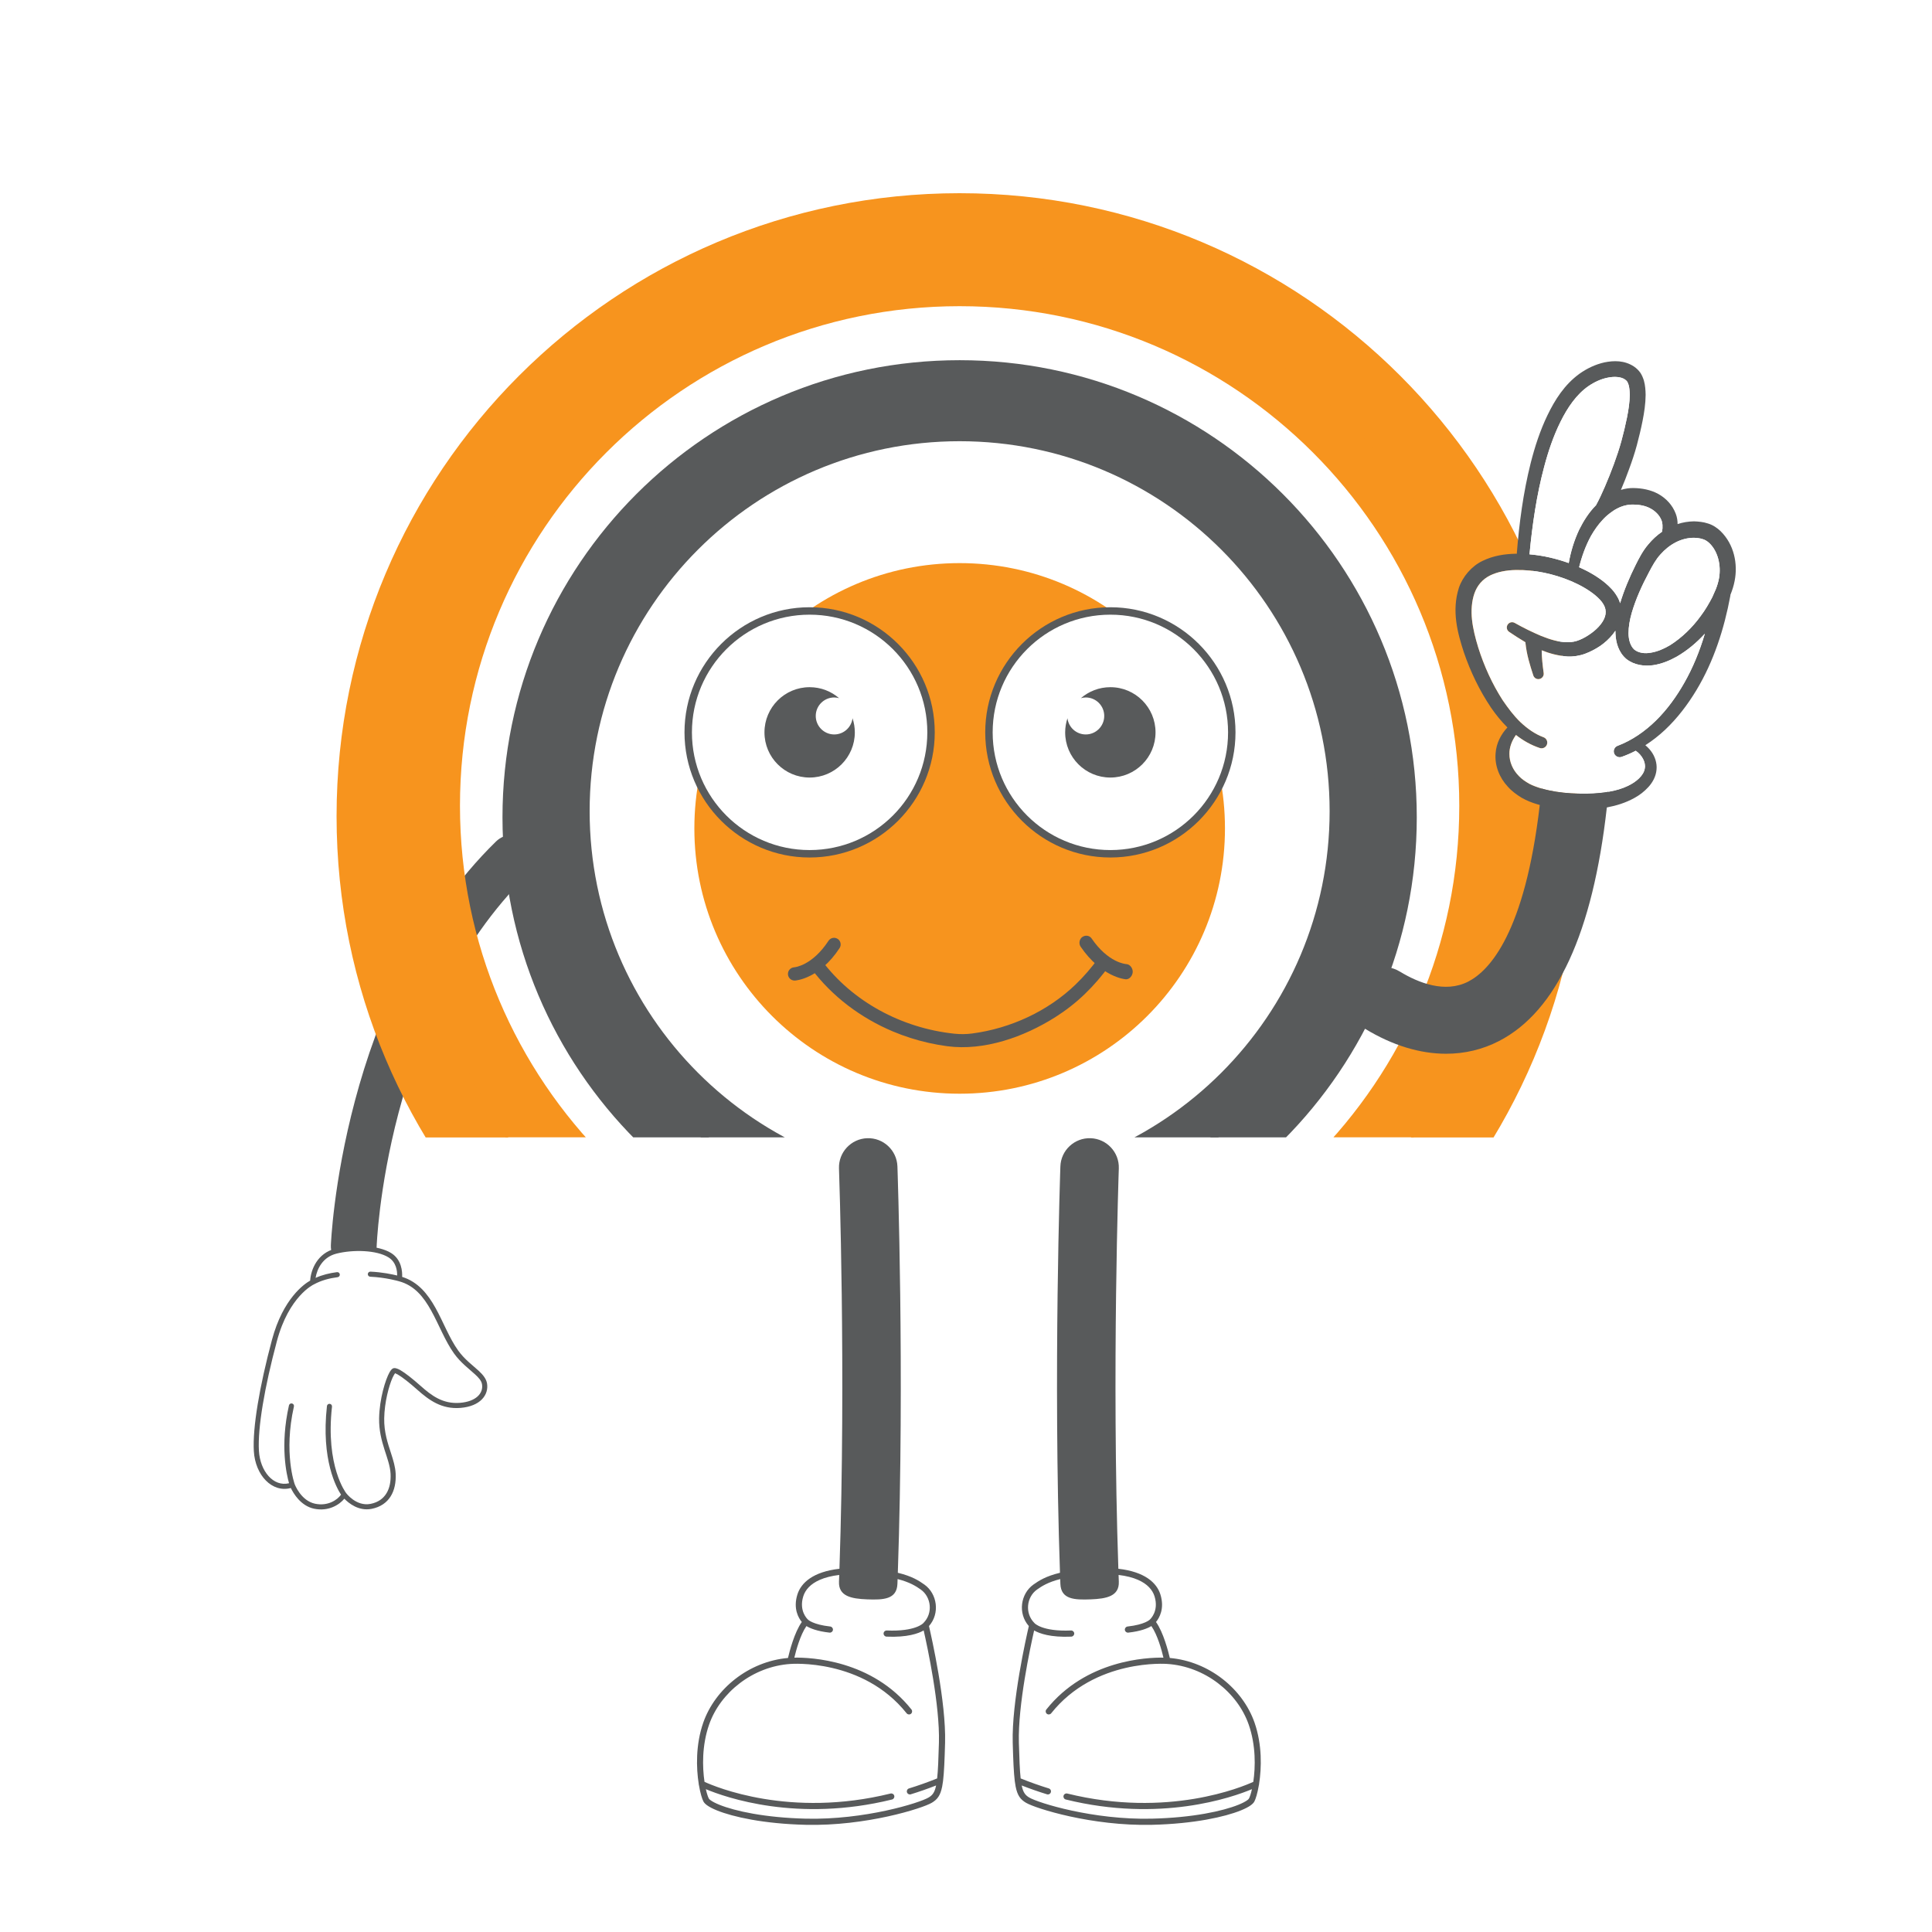 <svg xmlns="http://www.w3.org/2000/svg" xmlns:xlink="http://www.w3.org/1999/xlink" width="4000" zoomAndPan="magnify" viewBox="0 0 3000 3000" height="4000" preserveAspectRatio="xMidYMid meet" version="1.2"><defs><clipPath id="b742c36354"><path d="M 1078.199 874.395 L 1902.121 874.395 L 1902.121 1698.316 L 1078.199 1698.316 Z M 1078.199 874.395 "/></clipPath><clipPath id="a9aac7bbf6"><path d="M 1490.16 874.395 C 1262.641 874.395 1078.199 1058.836 1078.199 1286.355 C 1078.199 1513.875 1262.641 1698.316 1490.16 1698.316 C 1717.68 1698.316 1902.121 1513.875 1902.121 1286.355 C 1902.121 1058.836 1717.68 874.395 1490.16 874.395 Z M 1490.16 874.395 "/></clipPath><clipPath id="6f75d6919d"><path d="M 0.199 0.395 L 824.121 0.395 L 824.121 824.316 L 0.199 824.316 Z M 0.199 0.395 "/></clipPath><clipPath id="11122269cd"><path d="M 412.16 0.395 C 184.641 0.395 0.199 184.836 0.199 412.355 C 0.199 639.875 184.641 824.316 412.16 824.316 C 639.68 824.316 824.121 639.875 824.121 412.355 C 824.121 184.836 639.68 0.395 412.16 0.395 Z M 412.16 0.395 "/></clipPath><clipPath id="14d3aceb7c"><rect x="0" width="825" y="0" height="825"/></clipPath><clipPath id="235d01f9bf"><path d="M 300 1292 L 930 1292 L 930 2361 L 300 2361 Z M 300 1292 "/></clipPath><clipPath id="520e488e02"><path d="M 300 1341.461 L 831.277 1287.602 L 934.832 2309.113 L 403.559 2362.973 Z M 300 1341.461 "/></clipPath><clipPath id="905b0741d7"><path d="M 213 4 L 531 4 L 531 679 L 213 679 Z M 213 4 "/></clipPath><clipPath id="0e2d6bcea8"><path d="M 0 49.461 L 531.277 -4.398 L 634.832 1017.113 L 103.559 1070.973 Z M 0 49.461 "/></clipPath><clipPath id="1879e6b89b"><path d="M 530.996 -4.371 L -0.281 49.488 L 103.277 1071 L 634.555 1017.145 Z M 530.996 -4.371 "/></clipPath><clipPath id="4238b799b2"><path d="M 97 646 L 453 646 L 453 1048 L 97 1048 Z M 97 646 "/></clipPath><clipPath id="55f52b0021"><path d="M 0 49.461 L 531.277 -4.398 L 634.832 1017.113 L 103.559 1070.973 Z M 0 49.461 "/></clipPath><clipPath id="cdba2f483b"><path d="M 530.996 -4.371 L -0.281 49.488 L 103.277 1071 L 634.555 1017.145 Z M 530.996 -4.371 "/></clipPath><clipPath id="12036bac69"><path d="M 93 642 L 457 642 L 457 1052 L 93 1052 Z M 93 642 "/></clipPath><clipPath id="4ec4129741"><path d="M 0 49.461 L 531.277 -4.398 L 634.832 1017.113 L 103.559 1070.973 Z M 0 49.461 "/></clipPath><clipPath id="5d218c2a5f"><path d="M 530.996 -4.371 L -0.281 49.488 L 103.277 1071 L 634.555 1017.145 Z M 530.996 -4.371 "/></clipPath><clipPath id="ac4d780c0e"><rect x="0" width="630" y="0" height="1069"/></clipPath><clipPath id="29dd401563"><path d="M 617.266 378.465 L 2363 378.465 L 2363 1765.965 L 617.266 1765.965 Z M 617.266 378.465 "/></clipPath><clipPath id="5021897f38"><path d="M 780.254 559.305 L 2200 559.305 L 2200 1766.055 L 780.254 1766.055 Z M 780.254 559.305 "/></clipPath><clipPath id="77ac57fe11"><path d="M 522.625 300 L 2457.625 300 L 2457.625 1766.25 L 522.625 1766.25 Z M 522.625 300 "/></clipPath><clipPath id="862c0caba5"><path d="M 843.777 613.309 L 2136.777 613.309 L 2136.777 1766.059 L 843.777 1766.059 Z M 843.777 613.309 "/></clipPath><clipPath id="9b3ea56afc"><path d="M 1062.891 942.723 L 1452 942.723 L 1452 1332 L 1062.891 1332 Z M 1062.891 942.723 "/></clipPath><clipPath id="1e599731d1"><path d="M 1529 942.723 L 1918.641 942.723 L 1918.641 1332 L 1529 1332 Z M 1529 942.723 "/></clipPath><clipPath id="540275bec8"><path d="M 2094 1224 L 2498 1224 L 2498 1636.305 L 2094 1636.305 Z M 2094 1224 "/></clipPath></defs><g id="03e12c5cf0"><rect x="0" width="3000" y="0" height="3000" style="fill:#ffffff;fill-opacity:1;stroke:none;"/><rect x="0" width="3000" y="0" height="3000" style="fill:#ffffff;fill-opacity:1;stroke:none;"/><g clip-rule="nonzero" clip-path="url(#b742c36354)"><g clip-rule="nonzero" clip-path="url(#a9aac7bbf6)"><g transform="matrix(1,0,0,1,1078,874)"><g clip-path="url(#14d3aceb7c)"><g clip-rule="nonzero" clip-path="url(#6f75d6919d)"><g clip-rule="nonzero" clip-path="url(#11122269cd)"><path style=" stroke:none;fill-rule:nonzero;fill:#f7941e;fill-opacity:1;" d="M 0.199 0.395 L 824.121 0.395 L 824.121 824.316 L 0.199 824.316 Z M 0.199 0.395 "/></g></g></g></g></g></g><g clip-rule="nonzero" clip-path="url(#235d01f9bf)"><g clip-rule="nonzero" clip-path="url(#520e488e02)"><g transform="matrix(1,0,0,1,300,1292)"><g clip-path="url(#ac4d780c0e)"><g clip-rule="nonzero" clip-path="url(#905b0741d7)"><g clip-rule="nonzero" clip-path="url(#0e2d6bcea8)"><g clip-rule="nonzero" clip-path="url(#1879e6b89b)"><path style=" stroke:none;fill-rule:evenodd;fill:#585a5b;fill-opacity:1;" d="M 213.766 641.789 C 213.766 641.789 228.293 250.883 470.32 14.547 C 484.355 0.844 506.883 1.109 520.594 15.148 C 534.297 29.188 534.027 51.711 519.992 65.422 C 296.848 283.316 284.824 644.301 284.824 644.301 C 284.133 663.906 267.652 679.262 248.043 678.57 C 228.434 677.879 213.074 661.395 213.766 641.789 Z M 213.766 641.789 "/></g></g></g><g clip-rule="nonzero" clip-path="url(#4238b799b2)"><g clip-rule="nonzero" clip-path="url(#55f52b0021)"><g clip-rule="nonzero" clip-path="url(#cdba2f483b)"><path style=" stroke:none;fill-rule:evenodd;fill:#ffffff;fill-opacity:1;" d="M 320.234 693.637 C 320.234 693.637 324.309 668.918 305.301 657.074 C 286.297 645.227 248.32 644.031 221.5 650.781 C 194.68 657.531 185.793 683.066 185.434 698.988 C 185.434 698.988 145.547 716.992 126.176 789.367 C 106.801 861.738 96.016 925.125 98.109 961.09 C 100.199 997.051 125.555 1024.051 153.801 1013.758 C 153.801 1013.758 164.102 1041.777 188.578 1046.863 C 212.441 1051.816 229.484 1037.777 234.289 1028.762 C 234.289 1028.762 251.441 1052.004 276.328 1047.051 C 301.539 1042.035 311.723 1021.477 310.43 996.359 C 309.141 971.234 291.973 947.074 292.645 910.305 C 293.309 873.543 307.242 836.938 312.332 836.305 C 317.418 835.676 333.426 847.77 350.723 863.137 C 368.027 878.492 386.629 892.457 414.555 890.254 C 442.484 888.055 454.969 872.715 452.371 856.883 C 449.766 841.055 425.16 831.066 408.145 807.262 C 380.605 768.723 370.984 707.035 320.234 693.637 Z M 320.234 693.637 "/></g></g></g><g clip-rule="nonzero" clip-path="url(#12036bac69)"><g clip-rule="nonzero" clip-path="url(#4ec4129741)"><g clip-rule="nonzero" clip-path="url(#5d218c2a5f)"><path style=" stroke:none;fill-rule:evenodd;fill:#585a5b;fill-opacity:1;" d="M 324.449 690.742 C 349.023 698.41 364.145 717.172 376.348 739.102 C 388.465 760.887 397.668 785.809 411.359 804.961 C 421.391 818.992 434.137 828.102 443.258 836.535 C 450.199 842.945 455.102 849.141 456.266 856.242 C 459.16 873.867 445.969 891.742 414.867 894.195 C 385.695 896.496 366.172 882.137 348.102 866.086 C 336.238 855.555 325.023 846.566 317.641 842.352 C 316.254 841.555 315.023 840.945 313.973 840.559 C 313.781 840.492 313.617 840.422 313.457 840.363 C 312.719 841.457 310.867 844.293 309.57 847.215 C 303.828 860.199 297.047 885.25 296.59 910.375 C 296.203 931.93 302.141 949.035 307.18 964.582 C 310.73 975.547 313.84 985.773 314.375 996.152 C 315.773 1023.398 304.438 1045.488 277.098 1050.922 C 256.922 1054.938 241.359 1042.074 234.684 1035.18 C 226.988 1044.582 210.16 1055.379 187.777 1050.73 C 166.883 1046.387 155.477 1026.664 151.613 1018.586 C 122.461 1026.383 96.34 998.703 94.16 961.316 C 92.059 925.094 102.84 861.238 122.355 788.348 C 139.57 724.047 172.746 701.539 181.594 696.543 C 182.773 679.305 192.875 653.914 220.539 646.949 C 248.344 639.949 287.684 641.438 307.391 653.719 C 323.859 663.984 324.824 682.91 324.449 690.742 Z M 190.027 692.293 C 192.367 678.004 201.32 659.934 222.465 654.613 C 248.305 648.105 284.902 649.012 303.215 660.426 C 315.422 668.031 316.84 681.641 316.688 688.613 C 309.164 686.758 293.352 683.379 275.254 682.602 C 273.07 682.512 271.227 684.199 271.137 686.379 C 271.039 688.559 272.734 690.398 274.91 690.496 C 299.152 691.531 319.113 697.426 319.113 697.426 L 319.23 697.453 C 343.492 703.863 357.781 721.984 369.441 742.941 C 381.707 764.984 391.082 790.176 404.934 809.559 C 415.316 824.094 428.449 833.602 437.898 842.332 C 443.336 847.363 447.559 851.961 448.469 857.523 C 450.773 871.562 439.016 884.367 414.246 886.32 C 387.559 888.422 369.875 874.859 353.344 860.18 C 340.984 849.203 329.258 839.887 321.559 835.488 C 317.289 833.051 313.863 832.137 311.848 832.387 C 310.957 832.492 309.926 832.863 308.867 833.703 C 307.758 834.586 306.375 836.273 304.961 838.758 C 298.598 849.926 289.238 880.02 288.691 910.234 C 288.352 929.109 292.555 944.75 297.035 958.895 C 301.297 972.32 305.855 984.316 306.484 996.559 C 307.664 1019.562 298.645 1038.582 275.562 1043.18 C 252.969 1047.668 237.469 1026.418 237.469 1026.418 L 237.391 1026.316 C 237.391 1026.316 205.172 984.926 215.52 892.227 C 215.758 890.062 214.199 888.109 212.031 887.867 C 209.867 887.621 207.906 889.188 207.668 891.355 C 198.301 975.293 222.883 1018.848 229.562 1028.91 C 223.965 1036.918 209.238 1047.113 189.387 1042.992 C 167.164 1038.375 157.766 1013.094 157.512 1012.41 C 157.512 1012.41 140.105 964.203 156.398 892.012 C 156.879 889.883 155.543 887.77 153.414 887.289 C 151.289 886.805 149.172 888.145 148.695 890.27 C 134.582 952.781 145.012 997.945 148.836 1011.145 C 124.441 1017.094 103.883 992.355 102.051 960.859 C 99.977 925.152 110.758 862.238 129.988 790.387 C 148.617 720.797 186.477 702.863 187.051 702.594 L 187.203 702.523 L 187.293 702.473 C 187.309 702.465 187.328 702.453 187.348 702.445 C 198.82 696.141 211.465 692.859 224.223 691.223 C 226.387 690.945 227.918 688.961 227.637 686.805 C 227.363 684.637 225.383 683.105 223.219 683.387 C 211.852 684.844 200.578 687.555 190.027 692.293 Z M 190.027 692.293 "/></g></g></g></g></g></g></g><g clip-rule="nonzero" clip-path="url(#29dd401563)"><path style=" stroke:none;fill-rule:nonzero;fill:#f7941e;fill-opacity:1;" d="M 1490.086 378.465 C 1731.121 378.465 1949.32 476.156 2107.27 634.102 C 2265.238 792.074 2362.93 1010.273 2362.93 1251.285 C 2362.93 1492.297 2265.238 1710.523 2107.27 1868.469 C 1949.32 2026.438 1731.121 2124.129 1490.086 2124.129 C 1249.074 2124.129 1030.875 2026.438 872.902 1868.469 C 714.957 1710.523 617.266 1492.297 617.266 1251.285 C 617.266 1010.273 714.957 792.074 872.902 634.102 C 1030.875 476.156 1249.074 378.465 1490.086 378.465 Z M 2038.703 702.691 C 1898.316 562.281 1704.34 475.441 1490.086 475.441 C 1275.859 475.441 1081.879 562.281 941.492 702.691 C 801.082 843.078 714.242 1037.031 714.242 1251.285 C 714.242 1465.539 801.082 1659.516 941.492 1799.902 C 1081.879 1940.312 1275.859 2027.152 1490.086 2027.152 C 1704.34 2027.152 1898.316 1940.312 2038.703 1799.902 C 2179.113 1659.516 2265.953 1465.539 2265.953 1251.285 C 2265.953 1037.031 2179.113 843.078 2038.703 702.691 "/></g><g clip-rule="nonzero" clip-path="url(#5021897f38)"><path style=" stroke:none;fill-rule:nonzero;fill:#585a5b;fill-opacity:1;" d="M 1490.098 559.305 C 1686.129 559.305 1863.586 638.758 1992.039 767.211 C 2120.512 895.684 2199.965 1073.141 2199.965 1269.148 C 2199.965 1465.16 2120.512 1642.637 1992.039 1771.09 C 1863.586 1899.562 1686.129 1979.012 1490.098 1979.012 C 1294.09 1979.012 1116.633 1899.562 988.16 1771.09 C 859.707 1642.637 780.254 1465.16 780.254 1269.148 C 780.254 1073.141 859.707 895.684 988.16 767.211 C 1116.633 638.758 1294.09 559.305 1490.098 559.305 Z M 1936.277 822.992 C 1822.105 708.801 1664.348 638.176 1490.098 638.176 C 1315.871 638.176 1158.113 708.801 1043.941 822.992 C 929.75 937.164 859.125 1094.902 859.125 1269.148 C 859.125 1443.395 929.75 1601.156 1043.941 1715.328 C 1158.113 1829.52 1315.871 1900.145 1490.098 1900.145 C 1664.348 1900.145 1822.105 1829.52 1936.277 1715.328 C 2050.469 1601.156 2121.094 1443.395 2121.094 1269.148 C 2121.094 1094.902 2050.469 937.164 1936.277 822.992 "/></g><g clip-rule="nonzero" clip-path="url(#77ac57fe11)"><path style=" stroke:none;fill-rule:nonzero;fill:#f7941e;fill-opacity:1;" d="M 1490.074 300 C 1757.242 300 1999.098 408.285 2174.168 583.352 C 2349.266 758.449 2457.547 1000.305 2457.547 1267.445 C 2457.547 1534.59 2349.266 1776.473 2174.168 1951.543 C 1999.098 2126.637 1757.242 2234.922 1490.074 2234.922 C 1222.93 2234.922 981.078 2126.637 805.98 1951.543 C 630.91 1776.473 522.625 1534.59 522.625 1267.445 C 522.625 1000.305 630.91 758.449 805.98 583.352 C 981.078 408.285 1222.93 300 1490.074 300 Z M 2098.168 659.379 C 1942.562 503.746 1727.555 407.492 1490.074 407.492 C 1252.621 407.492 1037.609 503.746 882.004 659.379 C 726.371 814.984 630.117 1029.965 630.117 1267.445 C 630.117 1504.93 726.371 1719.938 882.004 1875.543 C 1037.609 2031.176 1252.621 2127.43 1490.074 2127.43 C 1727.555 2127.43 1942.562 2031.176 2098.168 1875.543 C 2253.801 1719.938 2350.059 1504.93 2350.059 1267.445 C 2350.059 1029.965 2253.801 814.984 2098.168 659.379 "/></g><g clip-rule="nonzero" clip-path="url(#862c0caba5)"><path style=" stroke:none;fill-rule:nonzero;fill:#585a5b;fill-opacity:1;" d="M 1490.102 613.309 C 1668.59 613.309 1830.164 685.648 1947.121 802.605 C 2064.102 919.586 2136.441 1081.16 2136.441 1259.629 C 2136.441 1438.098 2064.102 1599.695 1947.121 1716.652 C 1830.164 1833.629 1668.59 1905.969 1490.102 1905.969 C 1311.633 1905.969 1150.055 1833.629 1033.078 1716.652 C 916.121 1599.695 843.777 1438.098 843.777 1259.629 C 843.777 1081.16 916.121 919.586 1033.078 802.605 C 1150.055 685.648 1311.633 613.309 1490.102 613.309 Z M 1896.352 853.398 C 1792.395 749.426 1648.754 685.117 1490.102 685.117 C 1331.465 685.117 1187.824 749.426 1083.867 853.398 C 979.895 957.352 915.59 1100.977 915.59 1259.629 C 915.59 1418.285 979.895 1561.926 1083.867 1665.879 C 1187.824 1769.852 1331.465 1834.16 1490.102 1834.16 C 1648.754 1834.16 1792.395 1769.852 1896.352 1665.879 C 2000.324 1561.926 2064.629 1418.285 2064.629 1259.629 C 2064.629 1100.977 2000.324 957.352 1896.352 853.398 "/></g><path style=" stroke:none;fill-rule:evenodd;fill:#ffffff;fill-opacity:1;" d="M 1251.32 2518.316 C 1251.32 2518.316 1234.402 2503.918 1242.785 2477.238 C 1249.742 2455.105 1277.648 2435.82 1344.074 2440.137 C 1400.875 2443.82 1419.695 2455.18 1432.664 2464.434 C 1450.977 2477.516 1454.672 2506.145 1437.273 2523.539 C 1437.273 2523.539 1464.645 2637.352 1462.738 2706.109 C 1460.836 2774.863 1458.895 2786.523 1444.578 2795.156 C 1430.27 2803.789 1343.582 2831.004 1251.32 2828.789 C 1159.051 2826.57 1102.496 2806.074 1096.535 2795.156 C 1090.578 2784.238 1078.523 2728.129 1096.535 2676.453 C 1114.551 2624.773 1166.734 2582.879 1227.488 2578.973 C 1227.488 2578.973 1236.188 2535.836 1251.32 2518.316 Z M 1788.754 2518.316 C 1788.754 2518.316 1805.668 2503.918 1797.289 2477.238 C 1790.332 2455.105 1762.426 2435.82 1696 2440.137 C 1639.195 2443.82 1620.371 2455.18 1607.41 2464.434 C 1589.09 2477.516 1585.395 2506.145 1602.797 2523.539 C 1602.797 2523.539 1575.426 2637.352 1577.328 2706.109 C 1579.238 2774.863 1581.18 2786.523 1595.492 2795.156 C 1609.805 2803.789 1696.488 2831.004 1788.754 2828.789 C 1881.016 2826.57 1937.578 2806.074 1943.531 2795.156 C 1949.492 2784.238 1961.547 2728.129 1943.531 2676.453 C 1925.516 2624.773 1873.336 2582.879 1812.586 2578.973 C 1812.586 2578.973 1803.883 2535.836 1788.754 2518.316 Z M 1788.754 2518.316 "/><path style=" stroke:none;fill-rule:evenodd;fill:#585a5b;fill-opacity:1;" d="M 1303.488 2435.969 C 1262.621 2440.57 1243.918 2457.695 1238.227 2475.812 C 1231.285 2497.891 1239.957 2512.449 1245.035 2518.609 C 1233.52 2534.809 1225.957 2564.316 1223.59 2574.477 C 1162.414 2579.895 1110.27 2622.551 1092.023 2674.875 C 1080.047 2709.227 1081.07 2745.477 1084.965 2769.949 C 1084.938 2770.598 1085.051 2771.25 1085.277 2771.852 C 1087.406 2784.422 1090.254 2793.621 1092.344 2797.441 C 1093.309 2799.215 1095.16 2801.262 1098.059 2803.336 C 1101.504 2805.805 1106.625 2808.516 1113.367 2811.246 C 1138.152 2821.281 1185.816 2831.992 1251.203 2833.566 C 1344.719 2835.809 1432.539 2808 1447.047 2799.246 C 1455.27 2794.285 1460.109 2788.57 1463 2774.113 C 1463.496 2771.617 1463.938 2768.836 1464.328 2765.703 C 1464.352 2765.543 1464.375 2765.383 1464.387 2765.223 C 1465.953 2752.391 1466.754 2733.875 1467.516 2706.242 C 1469.27 2643.062 1446.504 2542.105 1442.516 2524.941 C 1459.895 2505.277 1455.328 2474.75 1435.434 2460.547 C 1426.945 2454.484 1416.027 2447.469 1394.133 2442.191 C 1404.836 2131.398 1393.52 1811.18 1393.52 1811.18 C 1392.633 1786.137 1371.582 1766.52 1346.543 1767.406 C 1321.5 1768.293 1301.891 1789.348 1302.773 1814.383 C 1302.773 1814.383 1313.914 2129.293 1303.488 2435.969 Z M 1645.941 2442.191 C 1635.234 2131.398 1646.555 1811.18 1646.555 1811.18 C 1647.438 1786.137 1668.488 1766.52 1693.531 1767.406 C 1718.574 1768.293 1738.184 1789.348 1737.297 1814.383 C 1737.297 1814.383 1726.16 2129.293 1736.582 2435.969 C 1777.449 2440.57 1796.152 2457.695 1801.848 2475.812 C 1808.781 2497.891 1800.113 2512.449 1795.039 2518.609 C 1806.547 2534.809 1814.113 2564.316 1816.477 2574.477 C 1877.656 2579.895 1929.805 2622.551 1948.047 2674.875 C 1960.023 2709.227 1958.992 2745.477 1955.105 2769.949 C 1955.133 2770.598 1955.023 2771.25 1954.793 2771.852 C 1952.664 2784.422 1949.82 2793.621 1947.727 2797.441 C 1946.762 2799.215 1944.906 2801.262 1942.012 2803.336 C 1938.57 2805.805 1933.445 2808.516 1926.707 2811.246 C 1901.914 2821.281 1854.254 2831.992 1788.871 2833.566 C 1695.355 2835.809 1607.531 2808 1593.023 2799.246 C 1584.805 2794.285 1579.957 2788.57 1577.074 2774.113 C 1576.578 2771.617 1576.133 2768.836 1575.746 2765.703 C 1575.719 2765.543 1575.699 2765.383 1575.688 2765.223 C 1574.113 2752.391 1573.32 2733.875 1572.551 2706.242 C 1570.805 2643.062 1593.57 2542.098 1597.562 2524.945 C 1580.172 2505.277 1584.738 2474.75 1604.633 2460.547 C 1613.125 2454.484 1624.039 2447.469 1645.941 2442.191 Z M 1736.918 2445.566 C 1737.043 2449.035 1737.164 2452.508 1737.297 2455.984 C 1738.129 2478.449 1718.574 2482.555 1693.531 2483.484 C 1668.488 2484.418 1647.461 2483.707 1646.555 2459.352 C 1646.465 2456.891 1646.371 2454.422 1646.289 2451.98 C 1627.547 2456.758 1617.812 2462.883 1610.188 2468.324 C 1594.133 2479.789 1590.926 2504.867 1606.145 2520.133 C 1606.211 2520.195 1606.273 2520.262 1606.332 2520.328 L 1606.402 2520.406 L 1606.48 2520.496 C 1606.48 2520.496 1618.309 2533.75 1663.078 2531.809 C 1665.711 2531.695 1667.945 2533.738 1668.055 2536.379 C 1668.168 2539.012 1666.125 2541.246 1663.488 2541.359 C 1631.242 2542.754 1614.086 2536.543 1605.801 2531.746 C 1599.934 2557.539 1580.496 2647.926 1582.105 2705.977 C 1582.816 2731.52 1583.508 2749.09 1584.863 2761.52 C 1599.699 2767.508 1614.281 2772.652 1628.574 2777.051 C 1631.098 2777.824 1632.516 2780.5 1631.738 2783.02 C 1630.965 2785.543 1628.289 2786.957 1625.766 2786.184 C 1612.895 2782.227 1599.797 2777.668 1586.488 2772.453 C 1588.625 2783.016 1591.906 2787.414 1597.961 2791.062 C 1612.078 2799.582 1697.625 2826.195 1788.641 2824.012 C 1852.422 2822.477 1898.938 2812.176 1923.117 2802.387 C 1928.973 2800.02 1933.449 2797.711 1936.445 2795.566 C 1937.844 2794.562 1938.871 2793.715 1939.336 2792.863 C 1940.734 2790.309 1942.457 2785.195 1944.02 2778.203 C 1913.281 2791.07 1801.578 2830.398 1654.969 2794.266 C 1652.402 2793.637 1650.84 2791.047 1651.469 2788.484 C 1652.098 2785.922 1654.691 2784.355 1657.254 2784.988 C 1813.617 2823.52 1929.395 2774.535 1946.109 2766.855 C 1949.543 2743.93 1950.203 2710.098 1939.023 2678.027 C 1921.59 2628.023 1871.066 2587.523 1812.281 2583.742 L 1812.211 2583.738 C 1812.211 2583.738 1700.328 2574.871 1632.262 2660.41 C 1630.617 2662.473 1627.605 2662.816 1625.543 2661.172 C 1623.48 2659.531 1623.137 2656.523 1624.781 2654.461 C 1686.051 2577.469 1781.234 2573.555 1806.586 2573.965 C 1803.969 2562.855 1797.508 2538.832 1787.84 2524.945 C 1782.52 2528.215 1771.727 2532.961 1751.965 2535.129 C 1749.34 2535.418 1746.98 2533.527 1746.691 2530.902 C 1746.402 2528.277 1748.297 2525.918 1750.918 2525.629 C 1777.664 2522.695 1785.223 2515.09 1785.223 2515.09 L 1785.309 2515 C 1785.426 2514.883 1785.543 2514.77 1785.672 2514.664 C 1786.133 2514.242 1799.934 2501.609 1792.723 2478.676 C 1789.59 2468.695 1781.59 2459.504 1767.031 2453.148 C 1758.992 2449.637 1749.055 2447.012 1736.918 2445.566 Z M 1303.152 2445.566 C 1291.02 2447.012 1281.074 2449.641 1273.039 2453.148 C 1258.48 2459.504 1250.484 2468.695 1247.344 2478.676 C 1240.133 2501.609 1253.934 2514.242 1254.402 2514.664 C 1254.523 2514.77 1254.648 2514.883 1254.758 2515 L 1254.844 2515.09 C 1254.844 2515.09 1262.41 2522.695 1289.152 2525.629 C 1291.77 2525.918 1293.668 2528.277 1293.379 2530.902 C 1293.094 2533.527 1290.73 2535.418 1288.109 2535.129 C 1268.344 2532.961 1257.551 2528.215 1252.227 2524.945 C 1242.566 2538.832 1236.102 2562.855 1233.484 2573.965 C 1258.836 2573.555 1354.023 2577.469 1415.293 2654.461 C 1416.934 2656.523 1416.594 2659.531 1414.531 2661.172 C 1412.465 2662.816 1409.453 2662.477 1407.812 2660.41 C 1339.742 2574.871 1227.859 2583.738 1227.859 2583.738 L 1227.793 2583.742 C 1169.004 2587.523 1118.477 2628.023 1101.051 2678.027 C 1089.871 2710.098 1090.531 2743.93 1093.965 2766.855 C 1110.68 2774.535 1226.453 2823.52 1382.816 2784.988 C 1385.375 2784.355 1387.969 2785.922 1388.602 2788.484 C 1389.23 2791.047 1387.664 2793.637 1385.105 2794.266 C 1238.488 2830.398 1126.785 2791.07 1096.055 2778.203 C 1097.617 2785.195 1099.34 2790.309 1100.73 2792.863 C 1101.199 2793.715 1102.227 2794.562 1103.625 2795.566 C 1106.617 2797.711 1111.102 2800.02 1116.953 2802.387 C 1141.133 2812.176 1187.648 2822.477 1251.434 2824.012 C 1342.445 2826.195 1427.992 2799.582 1442.109 2791.062 C 1448.16 2787.414 1451.441 2783.016 1453.582 2772.453 C 1440.277 2777.668 1427.172 2782.227 1414.305 2786.184 C 1411.785 2786.957 1409.105 2785.543 1408.328 2783.02 C 1407.555 2780.5 1408.973 2777.824 1411.496 2777.051 C 1425.785 2772.652 1440.371 2767.508 1455.203 2761.52 C 1456.562 2749.09 1457.25 2731.52 1457.961 2705.977 C 1459.574 2647.926 1440.137 2557.539 1434.273 2531.746 C 1425.98 2536.543 1408.824 2542.754 1376.586 2541.359 C 1373.945 2541.246 1371.898 2539.012 1372.016 2536.379 C 1372.129 2533.738 1374.363 2531.695 1376.996 2531.809 C 1421.758 2533.75 1433.59 2520.496 1433.59 2520.496 L 1433.691 2520.379 L 1433.734 2520.328 C 1433.797 2520.262 1433.863 2520.195 1433.926 2520.133 C 1449.148 2504.867 1445.938 2479.789 1429.883 2468.324 C 1422.254 2462.883 1412.523 2456.758 1393.785 2451.98 C 1393.695 2454.422 1393.602 2456.891 1393.512 2459.352 C 1392.613 2483.707 1371.578 2484.418 1346.543 2483.484 C 1321.5 2482.555 1301.941 2478.449 1302.773 2455.984 C 1302.902 2452.508 1303.031 2449.035 1303.152 2445.566 Z M 1303.152 2445.566 "/><path style=" stroke:none;fill-rule:nonzero;fill:#585a5b;fill-opacity:1;" d="M 1748.672 1520.645 C 1748.559 1520.645 1748.449 1520.645 1748.328 1520.645 C 1746.785 1520.645 1710.32 1517.227 1678.004 1470.02 C 1674.785 1465.324 1675.977 1458.121 1680.672 1454.91 C 1685.367 1451.699 1691.777 1452.5 1694.992 1457.184 C 1721.023 1495.207 1748.008 1496.992 1749.137 1497.059 C 1754.773 1497.395 1759.148 1503.691 1758.883 1509.32 C 1758.637 1514.828 1754.145 1520.645 1748.672 1520.645 "/><path style=" stroke:none;fill-rule:nonzero;fill:#585a5b;fill-opacity:1;" d="M 1718.352 1484.078 C 1713.816 1482 1708.457 1483.797 1705.547 1487.852 C 1695.113 1502.375 1682.77 1516.621 1669.828 1529.055 C 1627.484 1569.762 1569.711 1596.91 1509.492 1604.812 C 1500.238 1606.023 1490.859 1606.078 1481.582 1605.09 C 1399.164 1596.277 1323.242 1554.633 1276.285 1491.816 C 1272.879 1487.262 1266.422 1486.328 1261.875 1489.727 C 1257.32 1493.141 1256.387 1499.59 1259.793 1504.137 C 1292.188 1547.402 1336.805 1580.723 1386.496 1601.629 C 1404.398 1609.156 1422.961 1615.094 1441.898 1619.367 C 1451.465 1621.52 1461.133 1623.258 1470.848 1624.551 C 1528.328 1632.227 1590.344 1610.035 1638.578 1579.477 C 1654.871 1569.152 1670.191 1557.27 1684.094 1543.898 C 1698.039 1530.496 1711.32 1515.145 1722.535 1499.492 C 1726.25 1494.316 1724.457 1486.871 1718.352 1484.078 "/><path style=" stroke:none;fill-rule:nonzero;fill:#585a5b;fill-opacity:1;" d="M 1233.809 1522.609 C 1228.375 1522.609 1223.828 1518.355 1223.535 1512.867 C 1223.23 1507.223 1227.527 1502.395 1233.16 1502.039 C 1234.535 1501.922 1261.336 1499.242 1286.484 1460.887 C 1289.605 1456.137 1295.969 1454.801 1300.742 1457.922 C 1305.492 1461.043 1306.824 1467.422 1303.703 1472.18 C 1272.336 1520.02 1235.898 1522.512 1234.367 1522.598 C 1234.18 1522.609 1233.992 1522.609 1233.809 1522.609 "/><g clip-rule="nonzero" clip-path="url(#9b3ea56afc)"><path style=" stroke:none;fill-rule:nonzero;fill:#585a5b;fill-opacity:1;" d="M 1257.129 1331.516 C 1150.02 1331.516 1062.883 1244.355 1062.883 1137.219 C 1062.883 1030.086 1150.027 942.922 1257.145 942.922 C 1364.305 942.922 1451.477 1030.086 1451.477 1137.219 C 1451.477 1244.355 1364.297 1331.516 1257.129 1331.516 "/></g><path style=" stroke:none;fill-rule:nonzero;fill:#ffffff;fill-opacity:1;" d="M 1439.941 1137.227 C 1439.941 1036.273 1358.16 954.461 1257.152 954.461 C 1156.262 954.461 1074.422 1036.273 1074.422 1137.227 C 1074.422 1238.164 1156.262 1319.973 1257.129 1319.973 C 1358.16 1319.973 1439.941 1238.164 1439.941 1137.227 "/><path style=" stroke:none;fill-rule:nonzero;fill:#585a5b;fill-opacity:1;" d="M 1257.164 1067.055 C 1274.711 1067.055 1290.676 1073.504 1302.957 1084.133 C 1300.531 1083.457 1298.059 1083.012 1295.406 1083.012 C 1279.566 1083.012 1266.688 1095.855 1266.688 1111.711 C 1266.688 1127.598 1279.566 1140.449 1295.398 1140.449 C 1310.098 1140.449 1322.059 1129.438 1323.812 1115.297 C 1326.062 1122.195 1327.371 1129.543 1327.371 1137.227 C 1327.371 1175.969 1295.938 1207.367 1257.164 1207.367 C 1218.445 1207.367 1187.023 1175.969 1187.062 1137.227 C 1187.023 1098.484 1218.414 1067.055 1257.164 1067.055 "/><g clip-rule="nonzero" clip-path="url(#1e599731d1)"><path style=" stroke:none;fill-rule:nonzero;fill:#585a5b;fill-opacity:1;" d="M 1724.215 1331.516 C 1617.051 1331.516 1529.867 1244.355 1529.867 1137.219 C 1529.867 1030.086 1617.043 942.922 1724.188 942.922 C 1831.316 942.922 1918.477 1030.086 1918.477 1137.219 C 1918.477 1244.355 1831.332 1331.516 1724.215 1331.516 "/></g><path style=" stroke:none;fill-rule:nonzero;fill:#ffffff;fill-opacity:1;" d="M 1541.41 1137.227 C 1541.41 1036.273 1623.199 954.461 1724.188 954.461 C 1825.09 954.461 1906.938 1036.273 1906.938 1137.227 C 1906.938 1238.164 1825.09 1319.973 1724.215 1319.973 C 1623.199 1319.973 1541.41 1238.164 1541.41 1137.227 "/><path style=" stroke:none;fill-rule:nonzero;fill:#585a5b;fill-opacity:1;" d="M 1724.188 1067.055 C 1706.656 1067.055 1690.688 1073.504 1678.395 1084.133 C 1680.82 1083.457 1683.293 1083.012 1685.934 1083.012 C 1701.777 1083.012 1714.652 1095.855 1714.652 1111.711 C 1714.652 1127.598 1701.777 1140.449 1685.953 1140.449 C 1671.262 1140.449 1659.297 1129.438 1657.539 1115.297 C 1655.305 1122.195 1653.98 1129.543 1653.98 1137.227 C 1653.98 1175.969 1685.422 1207.367 1724.172 1207.367 C 1762.91 1207.367 1794.332 1175.969 1794.301 1137.227 C 1794.332 1098.484 1762.945 1067.055 1724.188 1067.055 "/><path style=" stroke:none;fill-rule:nonzero;fill:#585a5b;fill-opacity:1;" d="M 2669.316 897.625 C 2668.273 903.414 2666.602 909.066 2664.43 914.574 C 2664.43 914.574 2659.691 925.605 2658.781 927.414 C 2653.539 937.402 2647.895 947.113 2641.117 956.113 C 2628.004 974.324 2611.598 990.234 2593.164 1001.891 C 2583.809 1007.41 2573.773 1011.793 2563.785 1013.414 C 2553.883 1015.359 2544.031 1013.824 2537.617 1008.582 C 2531.742 1003.156 2528.895 993.801 2528.754 983.543 C 2528.754 973.281 2530.699 962.391 2533.773 951.637 C 2540.055 930.078 2549.68 908.926 2560.574 888.547 C 2566.086 878.012 2571.195 868.793 2578.156 861.113 C 2585.066 853.25 2593.164 846.738 2602.113 842.129 C 2611.105 837.469 2620.957 835.074 2630.441 835.074 C 2635.059 835.301 2639.797 835.707 2644.191 837.242 C 2647.895 838.379 2650.742 840.188 2654.172 843.258 C 2667.512 855.957 2672.797 877.656 2669.316 897.625 Z M 2615.262 1060.422 C 2603.199 1081.66 2588.773 1101.684 2571.508 1118.68 C 2554.289 1135.629 2534.18 1149.594 2512.039 1158.004 L 2511.762 1158.09 C 2507.152 1159.809 2504.715 1164.957 2506.336 1169.66 C 2508.012 1174.449 2513.254 1176.984 2518.047 1175.309 C 2525.598 1172.645 2532.914 1169.434 2539.969 1165.773 C 2549.5 1172.367 2555.879 1183.582 2554.02 1193.121 C 2552.441 1204.188 2540.691 1214.176 2528.035 1220.191 C 2518.859 1224.703 2508.422 1227.602 2497.613 1229.453 C 2493.508 1230.223 2489.344 1230.762 2485.188 1231.215 C 2470.004 1232.887 2454.504 1232.707 2439.176 1231.848 C 2423.902 1230.902 2408.539 1228.688 2394.391 1224.574 C 2394.164 1224.477 2393.898 1224.434 2393.672 1224.348 C 2386.883 1222.309 2380.289 1219.965 2374.691 1217.023 C 2368.805 1213.637 2362.938 1209.793 2358.461 1204.957 C 2349.102 1195.516 2343.773 1183.262 2343.816 1170.605 C 2343.723 1160.441 2347.523 1150.312 2353.988 1141.277 C 2364.926 1149.863 2377.129 1156.918 2390.953 1161.527 C 2395.434 1163.02 2400.355 1160.711 2402.031 1156.234 C 2403.746 1151.625 2401.438 1146.52 2396.832 1144.801 L 2396.465 1144.664 C 2383.402 1139.785 2371.609 1131.418 2361.082 1121.48 C 2350.508 1111.449 2341.691 1099.383 2333.246 1087.129 C 2317.102 1062.004 2304.449 1034.168 2295.414 1005.465 C 2291.031 991.137 2287.23 976.355 2285.746 962.305 C 2284.207 948.156 2285.199 933.645 2289.492 921.398 C 2293.789 909.152 2301.965 899.527 2313.578 893.695 C 2325.191 887.914 2339.254 885.379 2353.711 885.109 C 2382.727 884.562 2412.559 890.984 2439.68 902.418 C 2453.195 908.207 2466.16 915.391 2476.965 924.246 C 2482.207 928.629 2487.129 933.559 2489.934 938.617 C 2492.781 943.41 2493.82 948.383 2493.051 953.719 C 2491.469 964.336 2481.984 975.324 2470.812 983.316 C 2465.258 987.387 2459.07 991.004 2452.871 993.574 C 2446.816 996.109 2440.809 997.281 2434.031 997.238 C 2420.699 997.281 2406.457 992.898 2392.715 987.301 C 2379.027 981.469 2365.332 974.777 2352.004 967.234 C 2348.289 965.148 2343.547 966.191 2341.152 969.801 C 2338.617 973.551 2339.617 978.664 2343.41 981.199 L 2343.547 981.285 C 2351.723 986.754 2359.996 992.223 2368.676 997.281 C 2368.719 997.551 2368.676 997.785 2368.676 998.055 C 2370.617 1016.852 2375.582 1032.449 2380.879 1048.809 C 2382.102 1052.559 2385.852 1055.043 2389.914 1054.461 C 2394.434 1053.828 2397.645 1049.668 2397.012 1045.105 L 2396.969 1044.738 C 2395.391 1033.258 2394.027 1021.105 2393.941 1009.805 C 2406.102 1014.727 2419.207 1018.258 2433.754 1019.387 C 2442.656 1019.883 2452.691 1018.391 2461.371 1015.133 C 2469.824 1011.977 2477.504 1007.906 2484.82 1003.027 C 2492.059 998.012 2498.75 991.953 2504.617 984.625 C 2505.93 982.961 2507.195 981.242 2508.375 979.438 C 2508.375 981.059 2508.375 982.684 2508.508 984.312 C 2509.141 997.418 2512.984 1012.781 2525.414 1023.32 C 2537.887 1033.074 2553.387 1034.707 2566.719 1032.945 C 2580.188 1031 2592.391 1025.898 2603.512 1019.699 C 2620.055 1010.117 2634.566 997.914 2647.125 984.176 C 2647.125 984.176 2647.262 984.176 2647.262 984.09 C 2639.348 1010.664 2628.957 1036.426 2615.262 1060.422 Z M 2375.004 860.703 C 2379.387 814.652 2386.023 768.773 2397.828 724.664 C 2404.242 700.398 2412.332 676.668 2423.223 654.746 C 2433.977 632.961 2447.996 612.441 2466.301 599.742 C 2475.559 593.328 2486.055 588.445 2496.574 586.414 C 2506.969 584.242 2517.508 585.102 2523.383 589.348 C 2525.051 590.613 2525.82 591.387 2526.723 592.559 C 2527.488 593.824 2528.262 595.77 2528.895 597.711 C 2530.16 602.043 2530.562 607.562 2530.699 613.074 C 2530.562 624.375 2528.754 636.535 2526.316 648.598 C 2523.879 660.672 2520.934 672.961 2517.594 685.164 C 2514.383 696.82 2510.406 708.754 2506.066 720.551 C 2501.727 732.348 2497.078 744.012 2492.102 755.535 C 2487.859 765.293 2483.109 775.828 2478.227 784.551 C 2467.062 795.801 2458.75 809.133 2452.059 822.602 C 2444.246 839.285 2438.996 856.73 2435.922 874.305 C 2416.309 867.258 2395.93 862.551 2375.004 860.746 Z M 2536.715 783.512 C 2546.199 783.648 2555.332 785.41 2562.742 789.516 C 2570.07 793.359 2576.344 799.645 2579.418 806.691 C 2581.727 811.215 2582.133 818.766 2580.824 825.676 C 2572.734 831.184 2565.59 837.879 2559.531 845.203 C 2550.809 855.324 2544.805 867.258 2539.562 877.742 C 2530.203 896.594 2521.891 916.07 2515.691 936.672 C 2514.609 932.969 2513.07 929.445 2511.172 926.328 C 2506.066 917.379 2499.473 911.094 2492.832 905.359 C 2480.082 894.82 2466.301 887.141 2452.059 880.77 C 2452.059 880.727 2452.059 880.727 2452.059 880.727 C 2456.309 863.637 2462.324 847.094 2470.543 832.098 C 2475.559 823.375 2481.297 815.051 2488.129 807.734 C 2491.832 803.621 2495.809 799.914 2500.191 796.703 C 2503.629 794.039 2507.25 791.598 2511.086 789.656 C 2519.398 785.316 2527.992 783.242 2536.715 783.512 Z M 2671.754 824.816 C 2666.602 819.797 2659.465 814.922 2651.73 812.75 C 2644.824 810.441 2637.629 809.816 2630.441 809.539 C 2621.719 809.68 2613.004 811.074 2604.961 813.793 C 2604.961 808.637 2604.188 803.125 2602.113 797.746 C 2597 784.145 2586.879 773.617 2574.945 766.969 C 2562.883 760.414 2549.543 758.105 2537.121 757.836 C 2530.16 757.609 2523.383 758.738 2516.961 760.684 C 2521.48 750.293 2525.543 739.758 2529.391 729.133 C 2533.91 716.941 2538.113 704.504 2541.594 691.676 C 2544.934 678.969 2548.016 666.539 2550.582 653.484 C 2553.117 640.512 2555.191 627.309 2555.332 613.215 C 2555.191 606.027 2554.793 598.703 2552.625 590.883 C 2551.355 586.906 2549.82 582.934 2547.242 578.957 C 2544.535 575.113 2540.82 571.543 2537.348 569.234 C 2522.34 559.203 2505.574 559.836 2491.469 562.684 C 2477.098 565.895 2464.129 572.18 2452.605 580.355 C 2429.238 597.305 2414.363 621.035 2402.844 644.895 C 2391.32 668.848 2383.23 693.887 2376.809 719.152 C 2365.152 765.57 2358.996 812.613 2355.25 859.801 C 2355.25 859.844 2355.25 859.844 2355.25 859.887 C 2354.57 859.887 2353.852 859.844 2353.172 859.844 C 2336.449 860.211 2318.777 862.785 2302.008 871.008 C 2285.152 879.094 2271.234 895.281 2265.312 912.859 C 2253.969 948.52 2263.23 982.684 2272.996 1012.695 C 2283.391 1043.117 2297.312 1072.176 2315.395 1099.02 C 2322.805 1109.73 2331.164 1120.172 2340.703 1129.57 C 2330.754 1140.195 2323.48 1154.02 2322.398 1169.391 C 2320.582 1188.504 2328.445 1207.891 2341.195 1221.363 C 2347.34 1228.461 2354.84 1233.793 2362.574 1238.625 C 2370.801 1243.328 2379.117 1246.543 2387.473 1248.98 C 2388.656 1249.336 2389.781 1249.656 2390.953 1249.926 C 2406.5 1254.172 2422.098 1256.348 2437.781 1257.383 C 2454.633 1258.562 2471.543 1257.383 2488.398 1254.984 C 2490.609 1254.629 2492.875 1254.266 2495.09 1253.812 C 2509.637 1251.098 2524.148 1246.715 2537.973 1239.035 C 2546.07 1234.605 2553.117 1229.184 2559.574 1222.137 C 2565.953 1215.219 2571.328 1205.816 2572.238 1195.195 C 2573.316 1184.625 2569.566 1174.27 2563.828 1166.543 C 2561.207 1163.02 2558.18 1159.895 2554.879 1157.188 C 2565.859 1150.133 2576.129 1142.043 2585.527 1133.234 C 2604.82 1115.066 2620.773 1093.906 2634.285 1071.496 C 2661.312 1026.52 2677.363 976.18 2686.848 925.199 C 2686.848 925.105 2686.902 924.973 2686.902 924.879 C 2686.988 924.426 2686.945 924.02 2686.988 923.621 C 2686.988 923.566 2686.988 923.566 2687.031 923.523 C 2689.836 916.605 2692.145 909.422 2693.539 902.008 C 2698.695 875.84 2692.906 845.566 2671.754 824.816 "/><path style=" stroke:none;fill-rule:nonzero;fill:#ffffff;fill-opacity:1;" d="M 2530.699 613.074 C 2530.562 624.375 2528.754 636.535 2526.316 648.598 C 2523.879 660.672 2520.934 672.961 2517.594 685.164 C 2514.383 696.82 2510.406 708.754 2506.066 720.551 C 2501.727 732.348 2497.078 744.012 2492.102 755.535 C 2487.859 765.293 2483.109 775.828 2478.227 784.551 C 2467.062 795.801 2458.75 809.133 2452.059 822.602 C 2444.246 839.285 2438.996 856.73 2435.922 874.305 C 2416.309 867.258 2395.93 862.551 2375.004 860.746 L 2375.004 860.703 C 2379.387 814.652 2386.023 768.773 2397.828 724.664 C 2404.242 700.398 2412.332 676.668 2423.223 654.746 C 2433.977 632.961 2447.996 612.441 2466.301 599.742 C 2475.559 593.328 2486.055 588.445 2496.574 586.414 C 2506.969 584.242 2517.508 585.102 2523.383 589.348 C 2525.051 590.613 2525.82 591.387 2526.723 592.559 C 2527.488 593.824 2528.262 595.77 2528.895 597.711 C 2530.16 602.043 2530.562 607.562 2530.699 613.074 "/><path style=" stroke:none;fill-rule:nonzero;fill:#ffffff;fill-opacity:1;" d="M 2580.824 825.676 C 2572.734 831.184 2565.59 837.879 2559.531 845.203 C 2550.809 855.324 2544.805 867.258 2539.562 877.742 C 2530.203 896.594 2521.891 916.07 2515.691 936.672 C 2514.609 932.969 2513.07 929.445 2511.172 926.328 C 2506.066 917.379 2499.473 911.094 2492.832 905.359 C 2480.082 894.82 2466.301 887.141 2452.059 880.77 C 2452.059 880.727 2452.059 880.727 2452.059 880.727 C 2456.309 863.637 2462.324 847.094 2470.543 832.098 C 2475.559 823.375 2481.297 815.051 2488.129 807.734 C 2491.832 803.621 2495.809 799.914 2500.191 796.703 C 2503.629 794.039 2507.25 791.598 2511.086 789.656 C 2519.398 785.316 2527.992 783.242 2536.715 783.512 C 2546.199 783.648 2555.332 785.41 2562.742 789.516 C 2570.07 793.359 2576.344 799.645 2579.418 806.691 C 2581.727 811.215 2582.133 818.766 2580.824 825.676 "/><path style=" stroke:none;fill-rule:nonzero;fill:#ffffff;fill-opacity:1;" d="M 2669.316 897.625 C 2668.273 903.414 2666.602 909.066 2664.43 914.574 C 2664.43 914.574 2659.691 925.605 2658.781 927.414 C 2653.539 937.402 2647.895 947.113 2641.117 956.113 C 2628.004 974.324 2611.598 990.234 2593.164 1001.891 C 2583.809 1007.41 2573.773 1011.793 2563.785 1013.414 C 2553.883 1015.359 2544.031 1013.824 2537.617 1008.582 C 2531.742 1003.156 2528.895 993.801 2528.754 983.543 C 2528.754 973.281 2530.699 962.391 2533.773 951.637 C 2540.055 930.078 2549.68 908.926 2560.574 888.547 C 2566.086 878.012 2571.195 868.793 2578.156 861.113 C 2585.066 853.25 2593.164 846.738 2602.113 842.129 C 2611.105 837.469 2620.957 835.074 2630.441 835.074 C 2635.059 835.301 2639.797 835.707 2644.191 837.242 C 2647.895 838.379 2650.742 840.188 2654.172 843.258 C 2667.512 855.957 2672.797 877.656 2669.316 897.625 "/><path style=" stroke:none;fill-rule:nonzero;fill:#ffffff;fill-opacity:1;" d="M 2647.262 984.09 C 2639.348 1010.664 2628.957 1036.426 2615.262 1060.422 C 2603.199 1081.66 2588.773 1101.684 2571.508 1118.68 C 2554.289 1135.629 2534.18 1149.594 2512.039 1158.004 L 2511.762 1158.09 C 2507.152 1159.809 2504.715 1164.957 2506.336 1169.66 C 2508.012 1174.449 2513.254 1176.984 2518.047 1175.309 C 2525.598 1172.645 2532.914 1169.434 2539.969 1165.773 C 2549.5 1172.367 2555.879 1183.582 2554.02 1193.121 C 2552.441 1204.188 2540.691 1214.176 2528.035 1220.191 C 2518.859 1224.703 2508.422 1227.602 2497.613 1229.453 C 2493.508 1230.223 2489.344 1230.762 2485.188 1231.215 C 2470.004 1232.887 2454.504 1232.707 2439.176 1231.848 C 2423.902 1230.902 2408.539 1228.688 2394.391 1224.574 C 2394.164 1224.477 2393.898 1224.434 2393.672 1224.348 C 2386.883 1222.309 2380.289 1219.965 2374.691 1217.023 C 2368.805 1213.637 2362.938 1209.793 2358.461 1204.957 C 2349.102 1195.516 2343.773 1183.262 2343.816 1170.605 C 2343.723 1160.441 2347.523 1150.312 2353.988 1141.277 C 2364.926 1149.863 2377.129 1156.918 2390.953 1161.527 C 2395.434 1163.02 2400.355 1160.711 2402.031 1156.234 C 2403.746 1151.625 2401.438 1146.52 2396.832 1144.801 L 2396.465 1144.664 C 2383.402 1139.785 2371.609 1131.418 2361.082 1121.48 C 2350.508 1111.449 2341.691 1099.383 2333.246 1087.129 C 2317.102 1062.004 2304.449 1034.168 2295.414 1005.465 C 2291.031 991.137 2287.23 976.355 2285.746 962.305 C 2284.207 948.156 2285.199 933.645 2289.492 921.398 C 2293.789 909.152 2301.965 899.527 2313.578 893.695 C 2325.191 887.914 2339.254 885.379 2353.711 885.109 C 2382.727 884.562 2412.559 890.984 2439.68 902.418 C 2453.195 908.207 2466.16 915.391 2476.965 924.246 C 2482.207 928.629 2487.129 933.559 2489.934 938.617 C 2492.781 943.41 2493.82 948.383 2493.051 953.719 C 2491.469 964.336 2481.984 975.324 2470.812 983.316 C 2465.258 987.387 2459.07 991.004 2452.871 993.574 C 2446.816 996.109 2440.809 997.281 2434.031 997.238 C 2420.699 997.281 2406.457 992.898 2392.715 987.301 C 2379.027 981.469 2365.332 974.777 2352.004 967.234 C 2348.289 965.148 2343.547 966.191 2341.152 969.801 C 2338.617 973.551 2339.617 978.664 2343.41 981.199 L 2343.547 981.285 C 2351.723 986.754 2359.996 992.223 2368.676 997.281 C 2368.719 997.551 2368.676 997.785 2368.676 998.055 C 2370.617 1016.852 2375.582 1032.449 2380.879 1048.809 C 2382.102 1052.559 2385.852 1055.043 2389.914 1054.461 C 2394.434 1053.828 2397.645 1049.668 2397.012 1045.105 L 2396.969 1044.738 C 2395.391 1033.258 2394.027 1021.105 2393.941 1009.805 C 2406.102 1014.727 2419.207 1018.258 2433.754 1019.387 C 2442.656 1019.883 2452.691 1018.391 2461.371 1015.133 C 2469.824 1011.977 2477.504 1007.906 2484.82 1003.027 C 2492.059 998.012 2498.75 991.953 2504.617 984.625 C 2505.93 982.961 2507.195 981.242 2508.375 979.438 C 2508.375 981.059 2508.375 982.684 2508.508 984.312 C 2509.141 997.418 2512.984 1012.781 2525.414 1023.32 C 2537.887 1033.074 2553.387 1034.707 2566.719 1032.945 C 2580.188 1031 2592.391 1025.898 2603.512 1019.699 C 2620.055 1010.117 2634.566 997.914 2647.125 984.176 C 2647.125 984.176 2647.262 984.176 2647.262 984.09 "/><g clip-rule="nonzero" clip-path="url(#540275bec8)"><path style=" stroke:none;fill-rule:nonzero;fill:#585a5b;fill-opacity:1;" d="M 2497.613 1229.453 C 2496.852 1237.68 2495.992 1245.812 2495.09 1253.812 C 2473.305 1448.473 2417.078 1570.363 2327.684 1616.504 C 2302.105 1629.707 2274.348 1636.258 2245.516 1636.258 C 2204.977 1636.258 2162.266 1623.336 2119.961 1597.66 C 2095.426 1582.742 2087.605 1550.793 2102.516 1526.25 C 2117.438 1501.711 2149.383 1493.891 2173.93 1508.805 C 2202.398 1526.074 2243.895 1542.746 2280 1524.129 C 2312.719 1507.266 2367.773 1449.012 2390.953 1249.926 C 2391.953 1241.656 2392.855 1233.113 2393.672 1224.348 C 2393.898 1224.434 2394.164 1224.477 2394.391 1224.574 C 2408.539 1228.688 2423.902 1230.902 2439.176 1231.848 C 2454.504 1232.707 2470.004 1232.887 2485.188 1231.215 C 2489.344 1230.762 2493.508 1230.223 2497.613 1229.453 "/></g></g></svg>